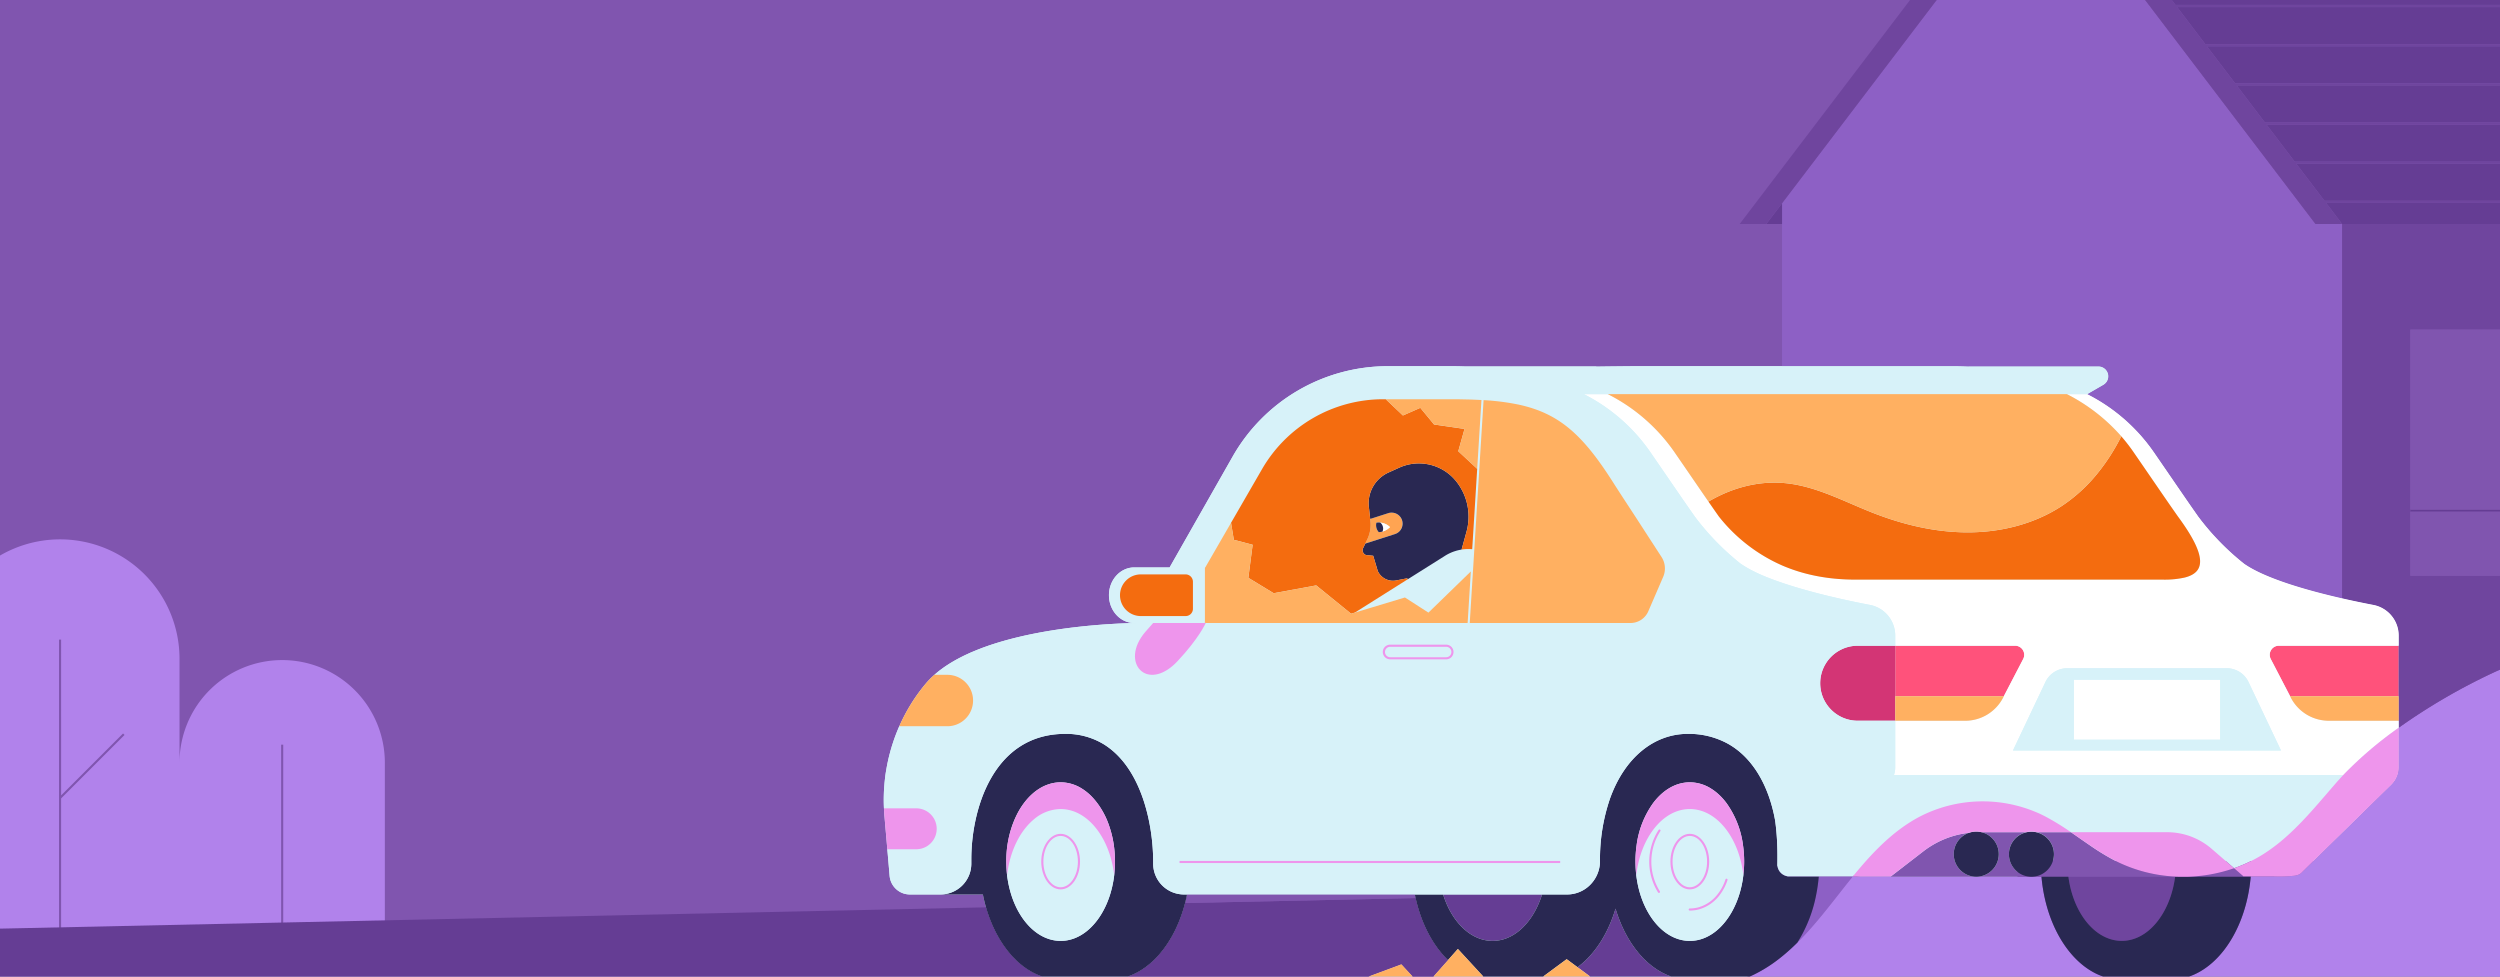 <svg xmlns="http://www.w3.org/2000/svg" xmlns:xlink="http://www.w3.org/1999/xlink" width="1536" height="600" viewBox="0 0 1536 600">
  <rect x="0" y="0" width="1536" height="600" fill="#808080" stroke="none"/>
  <defs>
    <clipPath id="clip-does-car-insurance-cover-theft_hero-block-image">
      <rect width="1536" height="600"/>
    </clipPath>
  </defs>
  <g id="does-car-insurance-cover-theft_hero-block-image" clip-path="url(#clip-does-car-insurance-cover-theft_hero-block-image)">
    <rect width="1536" height="600" fill="#fff"/>
    <g id="hero-does-car-insurance-cover-theft" transform="translate(-311.271 -296.431)">
      <rect id="Rectangle_954" data-name="Rectangle 954" width="1874.812" height="898.348" fill="#8055af"/>
      <path id="Path_76079" data-name="Path 76079" d="M0-1V700.205a73.388,73.388,0,0,1,73.388-73.388h0A73.388,73.388,0,0,1,146.777,700.2v63.856a63.078,63.078,0,0,1,63.078-63.078h0a63.078,63.078,0,0,1,63.078,63.078v102.75L917.057,852.9c-.739-2.564-1.369-5.209-1.905-7.913h-44.91a12.344,12.344,0,0,1-7.7-2.694,12.483,12.483,0,0,1-4.686-8.715l-1.1-12.712-.317-3.649h0l-1.771-20.392c-.137-1.581-.227-3.162-.3-4.742h0q-.2-4.333-.071-8.647.043-1.437.124-2.871c.018-.323.057-.643.078-.965.213-3.268.549-6.52,1.042-9.744.071-.463.169-.921.246-1.383q.48-2.893,1.113-5.753a110.329,110.329,0,0,1,22.369-46.333q.285-.347.573-.694c13.125-15.811,38.425-24.951,63.291-30.236,4.6-.979,9.195-1.825,13.69-2.557q2.7-.439,5.343-.824t5.222-.722c5.15-.672,10.072-1.2,14.625-1.616,3.8-.346,7.335-.613,10.54-.82q1.923-.124,3.68-.22c3.289-.181,6.114-.294,8.36-.365,3.743-.118,5.878-.118,5.878-.118h-2.31c-8.586,0-15.545-7.644-15.545-17.074h0c0-9.43,6.96-17.074,15.545-17.074h21.724l38.679-68.034a109.71,109.71,0,0,1,95.334-55.611h38.586c3.045,0,6,.068,8.921.167l-.017-.007h79.868a6.513,6.513,0,0,1,1.13.1c11.986-.169,22.861-.259,24.358-.259h89.423v-87.37h-26.039l185.066-243.313h309.62V-1Z" transform="translate(0 1)" fill="#8055af"/>
      <path id="Path_76080" data-name="Path 76080" d="M1352.71,703.457h181.875l17.554-17.186,30.291-29.654a13.7,13.7,0,0,0,1.168-1.3l.02-.026a14.958,14.958,0,0,0,3.3-9.359V565.067a19.18,19.18,0,0,0-15.518-18.886c-5.524-1.061-12.153-2.415-19.26-4.036-21.412-4.884-47.167-12.2-60.145-21.248a157.219,157.219,0,0,1-28.305-29.119c-7.773-11.052-12.692-18.374-27.277-39.549a110.123,110.123,0,0,0-40.857-35.539l.02-.011,9.9-5.721a6.062,6.062,0,0,0-3-11.308H1322.6l.117.051c-2.966-.1-5.924-.211-9.021-.211H1118.624c-1.5,0-12.371.089-24.358.259a6.508,6.508,0,0,0-1.13-.1h-79.868l.017.007c-2.918-.1-5.876-.168-8.921-.168H965.778a109.711,109.711,0,0,0-95.335,55.61l-38.678,68.035H810.04c-8.586,0-15.545,7.644-15.545,17.074h0c0,9.43,6.96,17.074,15.545,17.074h2.31s-5.467,0-14.238.483q-1.754.1-3.68.22c-3.2.207-6.744.474-10.539.82-4.554.415-9.475.944-14.626,1.616q-2.575.336-5.222.722t-5.343.824c-4.5.732-9.085,1.578-13.69,2.557q-2.189.465-4.38.973c-.492.114-.982.235-1.473.352-.965.229-1.929.461-2.891.7-.6.151-1.2.308-1.795.464-.851.221-1.7.445-2.547.677q-.969.265-1.932.54-1.186.336-2.363.687-1.009.3-2.011.608c-.747.231-1.489.47-2.231.71-.686.222-1.373.443-2.053.673-.706.239-1.4.488-2.1.735s-1.4.488-2.09.743c-.64.237-1.268.486-1.9.73q-2.185.841-4.31,1.742c-.505.215-1.018.422-1.517.642-.763.336-1.507.687-2.256,1.035-.519.241-1.042.479-1.553.726-.738.357-1.46.725-2.182,1.095-.5.255-1,.51-1.488.772-.716.382-1.421.772-2.12,1.167q-.7.4-1.395.806-1.043.615-2.059,1.249c-.432.271-.854.549-1.277.827-.678.444-1.353.888-2.008,1.347-.374.262-.732.534-1.1.8-.675.493-1.354.983-2,1.494-.159.125-.306.258-.463.384-.772.62-1.51,1.261-2.24,1.906h-.039c-.173.153-.337.311-.508.465h0a51.157,51.157,0,0,0-5,5.176l-.005.006q-.288.347-.573.694-1.134,1.382-2.214,2.8,1.083-1.415,2.214-2.8a107.852,107.852,0,0,0-8.69,12.259l.037-.063q-.922,1.507-1.789,3.041c-.1.171-.189.345-.285.516q-.737,1.312-1.437,2.642c-.105.2-.207.4-.311.6q-.668,1.289-1.3,2.593c-.051.1-.106.207-.156.312-.059.123-.113.248-.172.372l0,0q-.592,1.242-1.152,2.5h0c-.071.16-.149.316-.22.476h.008q-2.189,4.969-3.894,10.125l-.157.479q-.779,2.407-1.452,4.847c-.061.221-.117.445-.177.667-.441,1.647-.856,3.3-1.223,4.969q-.629,2.86-1.113,5.753c-.076.462-.175.92-.245,1.383-.494,3.224-.829,6.477-1.042,9.744-.021.323-.06.643-.078.965a113.509,113.509,0,0,0-.052,11.518h0c.071,1.58.161,3.161.3,4.742l1.771,20.392h0l.317,3.649,1.1,12.712a12.47,12.47,0,0,0,3.751,7.893q.447.434.936.822a12.345,12.345,0,0,0,7.7,2.693h44.911c.536,2.7,1.166,5.349,1.9,7.913,7.407,25.692,24.667,43.834,44.88,44.413l-31.367.036h451.18c.083-.031.164-.068.247-.1.356-.137.709-.286,1.064-.428,7.168-2.871-7.16-9.618-1.064-14.228,1.024-.775,5.759-3.315,6.753-4.123,3.28-2.664,3.51-9.875,6.51-12.839,9.192-9.085-8.594-16.856-.566-27.083q1.359-1.732,2.72-3.458.931-1.181,1.863-2.36,2.09-2.635,4.229-5.254c1.6,0,49.36,6.438,50.982,6.438h18.5l-.259.2h52.583c.055,0,.109.008.165.008s.109-.008.164-.008h25.187ZM992.418,776.115l-9.825.011-8.428-9.147-24.733,9.186-152.689.178c20.446-1.2,37.711-20.388,44.555-47.017.444-1.726.837-3.486,1.191-5.271H982.419c.147.742.3,1.481.462,2.213,3.507,15.769,10.611,29.167,19.907,38.137Z" transform="translate(198.12 121.929)" fill="#d7f2f9"/>
      <path id="Path_76081" data-name="Path 76081" d="M1407.779,383.826,1239.07,162.018,1080.043,371.1V471.2h105.65c3.1,0,6.056.108,9.021.211l-.117-.051h79.869a6.062,6.062,0,0,1,3,11.308l-9.9,5.721-.02.011a110.122,110.122,0,0,1,40.857,35.539c14.585,21.175,19.5,28.5,27.277,39.549a157.219,157.219,0,0,0,28.306,29.119c12.977,9.052,38.732,16.364,60.145,21.248V383.826Z" transform="translate(326.122 50.224)" fill="#8d60c5"/>
      <path id="Path_76082" data-name="Path 76082" d="M1099.436,648.233q-.26,1.573-.568,3.117a85.05,85.05,0,0,1-11.609,29.593c9.192-9.085,17.253-19.366,25.28-29.593q1.36-1.732,2.72-3.458.931-1.181,1.863-2.36,2.09-2.635,4.229-5.254h-20.922Q1100.081,644.328,1099.436,648.233Z" transform="translate(328.301 194.636)" fill="#8d60c5"/>
      <g id="Group_16455" data-name="Group 16455" transform="translate(274.788 627.816)">
        <path id="Path_76103" data-name="Path 76103" d="M209.855,555.378h0a63.078,63.078,0,0,0-63.078,63.078V554.6a73.388,73.388,0,0,0-73.388-73.388h0A73.388,73.388,0,0,0,0,554.6V730.229H.387v-3.137l72.35-1.562V542.789h1.3V638.52l38.053-38.054.92.92L74.039,640.36V725.5l72.738-1.571,62.427-1.348V607.35h1.3v115.2l62.427-1.348V618.455a63.078,63.078,0,0,0-63.077-63.078Z" transform="translate(0 -481.212)" fill="#b182eb"/>
      </g>
      <path id="Path_76083" data-name="Path 76083" d="M916.967,693.013,272.842,706.925l-62.427,1.348-1.3.028-62.427,1.348L73.949,711.22V626.079L112.923,587.1l-.92-.92L73.949,624.238v-95.73h-1.3v182.74L.3,712.811v25.734l930.182-1.083,31.368-.037C941.634,736.846,924.375,718.7,916.967,693.013Z" transform="translate(0.09 160.886)" fill="#653d94"/>
      <path id="Path_76084" data-name="Path 76084" d="M808.685,653.539c-6.844,26.629-24.108,45.818-44.555,47.017l152.689-.178,24.733-9.186,8.428,9.148,9.825-.011,10.37-11.71c-9.3-8.97-16.4-22.368-19.907-38.137Z" transform="translate(230.731 197.717)" fill="#653d94"/>
      <path id="Path_76085" data-name="Path 76085" d="M1006.88,655.455c-4.655,15.628-12.971,28.388-23.371,36l9.83,7.258,53.514-.062C1028.881,695.675,1013.817,678.742,1006.88,655.455Z" transform="translate(296.974 199.219)" fill="#653d94"/>
      <path id="Path_76086" data-name="Path 76086" d="M1082.288,336.335V323.607l-9.681,12.728Z" transform="translate(323.877 97.714)" fill="#653d94"/>
      <path id="Path_76087" data-name="Path 76087" d="M1215.208,146.5h-13.02l6.51,8.558,2.963,3.9h300.147V146.5Z" transform="translate(363.004 44.236)" fill="#653d94"/>
      <path id="Path_76088" data-name="Path 76088" d="M1322.716,304.961l17.317,22.769h135.381V304.961h-152.7Z" transform="translate(399.398 92.084)" fill="#653d94"/>
      <path id="Path_76089" data-name="Path 76089" d="M1294.593,267.987l17.317,22.768h172V267.987H1294.593Z" transform="translate(390.906 80.919)" fill="#653d94"/>
      <path id="Path_76090" data-name="Path 76090" d="M1308.654,286.475l17.317,22.766h153.689V286.475H1308.654Z" transform="translate(395.152 86.502)" fill="#653d94"/>
      <path id="Path_76091" data-name="Path 76091" d="M1238.347,194.039l17.317,22.767H1500.89V194.039H1238.347Z" transform="translate(373.923 58.591)" fill="#653d94"/>
      <path id="Path_76092" data-name="Path 76092" d="M1252.408,212.526l17.317,22.767h226.919V212.526H1252.408Z" transform="translate(378.168 64.173)" fill="#653d94"/>
      <path id="Path_76093" data-name="Path 76093" d="M1280.531,249.5l17.317,22.767h190.3V249.5H1280.531Z" transform="translate(386.66 75.337)" fill="#653d94"/>
      <path id="Path_76094" data-name="Path 76094" d="M1210.224,157.065l17.317,22.767h281.84V157.065H1210.224Z" transform="translate(365.431 47.426)" fill="#653d94"/>
      <path id="Path_76095" data-name="Path 76095" d="M1336.777,323.449l9.838,12.934h124.554V323.449H1336.777Z" transform="translate(403.644 97.666)" fill="#653d94"/>
      <path id="Path_76096" data-name="Path 76096" d="M1266.47,231.013l17.317,22.767H1492.4V231.013H1266.47Z" transform="translate(382.414 69.755)" fill="#653d94"/>
      <path id="Path_76097" data-name="Path 76097" d="M1224.285,175.552l17.317,22.767h263.534V175.552H1224.285Z" transform="translate(369.677 53.008)" fill="#653d94"/>
      <rect id="Rectangle_955" data-name="Rectangle 955" width="82.623" height="1.302" transform="translate(1792.189 609.531)" fill="#653d94"/>
      <path id="Path_76098" data-name="Path 76098" d="M950.489,648.781H920.1q.29.928.606,1.834c4.382,12.586,12.4,22.017,22.039,25.359a23.567,23.567,0,0,0,7.75,1.332c13.1,0,24.431-11.005,29.9-27.017.11-.322.219-.645.325-.971.058-.178.111-.359.167-.538Z" transform="translate(277.825 197.203)" fill="#653d94"/>
      <path id="Path_76099" data-name="Path 76099" d="M1207.138,531.4h-73.685V562.43h66.727l11.884-22.853a5.586,5.586,0,0,0-4.926-8.173Z" transform="translate(342.25 161.761)" fill="#ff527b"/>
      <path id="Path_76100" data-name="Path 76100" d="M1354.645,531.4h-38.908a5.6,5.6,0,0,0-4.925,8.173l.039.075,6.624,12.738,5.221,10.041h66.726V531.4Z" transform="translate(395.614 161.761)" fill="#ff527b"/>
      <path id="Path_76101" data-name="Path 76101" d="M1121.1,531.4a23.049,23.049,0,1,0,0,46.1h23.049V531.4Z" transform="translate(331.559 161.761)" fill="#d33575"/>
      <path id="Path_76102" data-name="Path 76102" d="M1133.453,578.5h0V532.4h0Z" transform="translate(342.25 160.761)" fill="#d33575"/>
      <path id="Path_76104" data-name="Path 76104" d="M1245.1,640.477h-6.011c-.055,0-.109.008-.164.008s-.109-.008-.165-.008h-33.575c-.055,0-.109.008-.165.008s-.109-.008-.164-.008h-52.582l.259-.2h-23.338q-2.137,2.617-4.228,5.254-.933,1.177-1.863,2.36-1.361,1.727-2.72,3.458c-8.028,10.227-16.089,20.509-25.281,29.593-3,2.965-6.115,5.806-9.394,8.47q-1.491,1.211-3.026,2.374a87.425,87.425,0,0,1-20.079,11.4c-.355.142-.707.291-1.064.428-.083.032-.164.068-.247.1h233.128C1269.111,703.712,1248.234,676.142,1245.1,640.477Z" transform="translate(320.46 194.636)" fill="#b182eb"/>
      <path id="Path_76105" data-name="Path 76105" d="M1461.367,546.706a373.154,373.154,0,0,0-57.794,33.7v24.309a14.957,14.957,0,0,1-3.3,9.359l-.02.026a14.946,14.946,0,0,1-1.168,1.3L1368.8,645.058l-25.143,24.615a3.906,3.906,0,0,1-.648.507c-.068.044-.143.085-.215.126a5.956,5.956,0,0,1-.625.313c-.075.032-.148.066-.226.1a11.78,11.78,0,0,1-2.154.587l-.091.015a81.359,81.359,0,0,1-12.592.451h-14.448c-3.075,35.762-23.983,63.435-49.337,63.435H1493.35V535.984a149.97,149.97,0,0,0-31.983,10.721Z" transform="translate(381.462 163.144)" fill="#b182eb"/>
      <path id="Path_76106" data-name="Path 76106" d="M1554.729,159.255v-1.3H1254.582l-2.962-3.895-6.51-8.558L1060.043,388.813H1076.4l9.681-12.728,159.027-209.079,168.708,221.808h16.358V618.838c7.107,1.621,13.736,2.975,19.26,4.036a19.179,19.179,0,0,1,15.518,18.888v56.554a373.169,373.169,0,0,1,57.794-33.7,149.959,149.959,0,0,1,31.982-10.722V604.945h-82.623V453.7h82.623v-64.89H1430.176l-9.838-12.934h134.391v-1.3H1419.348l-17.317-22.768h152.7v-1.3H1401.04l-17.317-22.767h171.006v-1.3h-172l-17.317-22.768h189.313v-1.3h-190.3L1347.108,279.6h207.621v-1.3H1346.118L1328.8,255.532h225.928v-1.3H1327.811l-17.317-22.768h244.236v-1.3H1309.5l-17.317-22.767h262.543v-1.3H1291.2l-17.317-22.768h280.85v-1.3H1272.889l-17.317-22.767h299.157Z" transform="translate(320.083 45.236)" fill="#6f459e"/>
      <path id="Path_76107" data-name="Path 76107" d="M1280.734,631l-65.563,4.557v7.722c2.492,18.761,12.362,33.672,25.032,38.065a23.565,23.565,0,0,0,7.749,1.332c13.1,0,24.431-11.005,29.9-27.017a64.622,64.622,0,0,0,2.879-12.381h0Z" transform="translate(366.925 191.834)" fill="#6f459e"/>
      <path id="Path_76108" data-name="Path 76108" d="M940.476,689.064h3.935a34.62,34.62,0,0,1-4.189-.275Z" transform="translate(283.903 209.284)" fill="#8055af"/>
      <path id="Path_76109" data-name="Path 76109" d="M762.57,689.059H916.61l.681-.253-152.689.178C763.927,689.023,763.252,689.059,762.57,689.059Z" transform="translate(230.26 209.289)" fill="#8055af"/>
      <path id="Path_76110" data-name="Path 76110" d="M907.146,690.07h9.288l.268-.3-9.825.012Z" transform="translate(273.835 208.277)" fill="#8055af"/>
      <path id="Path_76111" data-name="Path 76111" d="M939.474,648.782H799.542c-.354,1.785-.747,3.545-1.191,5.271l141.584-3.058C939.773,650.262,939.621,649.523,939.474,648.782Z" transform="translate(241.065 197.203)" fill="#8055af"/>
      <path id="Path_76112" data-name="Path 76112" d="M991.06,688.693l.568.419h58.609a34.657,34.657,0,0,1-5.663-.482Z" transform="translate(299.253 209.236)" fill="#8055af"/>
      <path id="Path_76113" data-name="Path 76113" d="M1061.837,689.023c.083-.031.164-.068.247-.1q-1.294.1-2.6.1Z" transform="translate(319.913 209.324)" fill="#8055af"/>
      <rect id="Rectangle_956" data-name="Rectangle 956" width="0.387" height="21.513" transform="translate(0 876.834)" fill="#8055af"/>
      <path id="Path_76114" data-name="Path 76114" d="M714.749,689.009h32.359c-.332,0-.66-.027-.991-.037Z" transform="translate(215.821 209.339)" fill="#8055af"/>
      <rect id="Rectangle_957" data-name="Rectangle 957" width="82.623" height="39.348" transform="translate(1792.189 610.833)" fill="#8055af"/>
      <rect id="Rectangle_958" data-name="Rectangle 958" width="82.623" height="110.591" transform="translate(1792.189 498.94)" fill="#8055af"/>
      <path id="Path_76115" data-name="Path 76115" d="M1203.244,646.582a13.895,13.895,0,0,1-.935-27.186h-27.424a13.892,13.892,0,0,1-3.075,27.386h33.574a13.843,13.843,0,0,1-1.773-.143C1203.489,646.621,1203.366,646.6,1203.244,646.582Z" transform="translate(353.832 188.33)" fill="#8055af"/>
      <path id="Path_76116" data-name="Path 76116" d="M1284.375,646.582c-.43-.029-.86-.064-1.29-.1a91.119,91.119,0,0,1-29.9-7.615c-1.071-.482-2.136-.979-3.187-1.5a142.181,142.181,0,0,1-16.181-9.765c-3.913-2.659-7.777-5.4-11.68-8.072l-.191-.13h-21.017a13.676,13.676,0,0,1,3.823,1.566,13.9,13.9,0,0,1-1.01,24.412,13.659,13.659,0,0,1-3.749,1.209,13.826,13.826,0,0,1-2.14.2h91.081q-1.478-.031-2.955-.107C1285.443,646.649,1284.909,646.619,1284.375,646.582Z" transform="translate(361.695 188.331)" fill="#8055af"/>
      <path id="Path_76117" data-name="Path 76117" d="M1170.091,632.806a13.886,13.886,0,0,1,9.292-13.117,56.319,56.319,0,0,0-27.953,11.362l-20,15.444-.259.2h52.583A13.88,13.88,0,0,1,1170.091,632.806Z" transform="translate(341.56 188.419)" fill="#8055af"/>
      <path id="Path_76118" data-name="Path 76118" d="M1300.115,636.394a94.026,94.026,0,0,1-19.63,4.563q-2.591.317-5.2.493c-1.44.1-2.88.168-4.322.2h35.23l-.232-.2Z" transform="translate(383.772 193.463)" fill="#8055af"/>
      <path id="Path_76119" data-name="Path 76119" d="M905.9,473.3a6.75,6.75,0,0,0-8.487-4.369l-11.036,3.535.148,1.361a20.576,20.576,0,0,1-1.856,11.014l-1.308,2.765,18.17-5.821A6.75,6.75,0,0,0,905.9,473.3Zm-12,6.932h0l-.028.007c-.155.043-.306.081-.449.113-.058.013-.111.022-.167.034-.091.019-.185.039-.27.055l-.025,0c-.126.022-.247.041-.359.057s-.184.022-.268.031l-.062.007c-.132.013-.238.019-.331.024-.189.009-.3.007-.3.007a6.272,6.272,0,0,1-1.436-5.8l.044-.009a9.938,9.938,0,0,1,8.3,2.718,10.437,10.437,0,0,1-4.64,2.753Z" transform="translate(266.735 142.8)" fill="#ffa452"/>
      <path id="Path_76120" data-name="Path 76120" d="M1413.466,567.249h73.685v-6.167a19.18,19.18,0,0,0-15.518-18.887c-5.524-1.061-12.153-2.415-19.26-4.036-21.412-4.884-47.167-12.2-60.145-21.248a157.228,157.228,0,0,1-28.305-29.119c-7.773-11.052-12.692-18.374-27.277-39.549A110.121,110.121,0,0,0,1295.79,412.7l.02-.011h-12.455l-.02.011a111.927,111.927,0,0,1,33.362,25.891,107.028,107.028,0,0,1,7.495,9.649c14.585,21.175,19.5,28.5,27.277,39.549,17.923,24.307,17,34.334,4.207,37.563a56.68,56.68,0,0,1-13.431,1.278H1153.362c-17.318,0-32.218-3.164-45.081-8.732a101.546,101.546,0,0,1-38.866-30.109c-2.251-3.2-4.264-6.089-6.34-9.092-5.094-7.364-10.576-15.415-20.937-30.457a110.125,110.125,0,0,0-40.878-35.551H986.526a110,110,0,0,1,40.788,35.55c4.1,5.956,7.439,10.815,10.291,14.97l1.832,2.67,1.706,2.487,1.133,1.65.92,1.34c1.375,2,2.651,3.857,3.883,5.643l.68.984c2.254,3.262,4.4,6.351,6.834,9.8a157.213,157.213,0,0,0,28.305,29.12,84.371,84.371,0,0,0,16.589,8.441c2.8,1.118,5.755,2.193,8.8,3.229,18.208,6.2,39.8,10.884,54.044,13.618a19.115,19.115,0,0,1,14.836,13.865,19.315,19.315,0,0,1,.583,3.306q.075.847.075,1.712v6.167H1251.5a5.585,5.585,0,0,1,4.925,8.173l-11.884,22.854-.467.9a26.251,26.251,0,0,1-23.279,14.172h-42.98v28.6a14.956,14.956,0,0,1-.8,4.791h276.03a237.941,237.941,0,0,1,34.106-29.1v-4.29h-42.98c-.324,0-.645-.022-.967-.034a26.246,26.246,0,0,1-22.313-14.139l-.467-.9-5.221-10.041-6.624-12.738-.039-.075a5.6,5.6,0,0,1,4.925-8.173Zm-4.886,51.213,6.241,13.156H1250.149l19.876-41.9a14.843,14.843,0,0,1,13.352-8.632h98.215a14.843,14.843,0,0,1,13.352,8.632Z" transform="translate(297.884 125.915)" fill="#fff"/>
      <path id="Path_76121" data-name="Path 76121" d="M1217.729,556.405v28.9h89.887V548.448h-89.887Z" transform="translate(367.697 165.606)" fill="#fff"/>
      <path id="Path_76122" data-name="Path 76122" d="M888.653,473.361a8.064,8.064,0,0,1,2.286-.055,4.557,4.557,0,0,1,1.508,2.095,4.25,4.25,0,0,1-.137,3.432,10.437,10.437,0,0,0,4.64-2.753,9.937,9.937,0,0,0-8.3-2.718Z" transform="translate(268.331 144.201)" fill="#fff"/>
      <path id="Path_76123" data-name="Path 76123" d="M1204.815,660.6h0c-.207.01-.413.008-.619,0h-.964l.062-.086a7.526,7.526,0,0,1-3.348-1.448,7.243,7.243,0,0,1-2.865-5.989c.018-1.01.029-2.044.034-3.095v-.069c.016-3.718-.057-7.656-.266-11.6-.214-4.036-.571-8.078-1.127-11.9-3.15-17.987-11.766-37.817-29.26-47.469a49.711,49.711,0,0,0-24.423-5.94c-20.764,0-38.873,14.6-47.884,40a114.743,114.743,0,0,0-6.069,38.163,20.666,20.666,0,0,1-4.959,13.428,20,20,0,0,1-13.238,6.98c-.659.065-1.326.1-2,.1h-15.4c-.056.179-.109.36-.167.538-.105.326-.215.649-.325.971-5.472,16.012-16.8,27.017-29.9,27.017a23.566,23.566,0,0,1-7.75-1.332c-9.64-3.342-17.657-12.773-22.039-25.359q-.315-.907-.606-1.834H832.437a18.926,18.926,0,0,1-18.877-18.974v-1.211c0-22.055-6.563-54.389-26.948-69.751a43.447,43.447,0,0,0-3.771-2.567c-.134-.081-.276-.15-.411-.229A44.311,44.311,0,0,0,759.607,573c-44.776,0-57.78,47.116-57.78,76.941v2.758a18.926,18.926,0,0,1-18.878,18.973h25.983c.536,2.7,1.166,5.349,1.9,7.914,7.407,25.692,24.667,43.834,44.88,44.413.331.01.659.036.991.036h29.9c.681,0,1.356-.035,2.031-.075,20.446-1.2,37.711-20.388,44.555-47.017.444-1.725.837-3.486,1.191-5.271H974.32c.147.742.3,1.481.462,2.213,3.507,15.769,10.611,29.167,19.907,38.137l6.079-6.865,17.079,18.536.062.067a34.664,34.664,0,0,0,4.188.275h28.456l.069-.051.447-.33.932-.688,15.608-11.523,6.657,4.915c10.4-7.608,18.716-20.369,23.371-36,6.937,23.287,22,40.22,39.973,43.192a34.66,34.66,0,0,0,5.662.482h29.9q1.31,0,2.6-.1c.356-.137.709-.286,1.064-.428a87.428,87.428,0,0,0,20.079-11.4q1.536-1.162,3.026-2.374c3.28-2.664,6.395-5.505,9.394-8.47a85.045,85.045,0,0,0,11.609-29.593q.306-1.545.568-3.117.645-3.9.993-7.955h-17.7ZM729.242,679.183a57.561,57.561,0,0,1-2.927-7.516,67.281,67.281,0,0,1-2.968-18.08q-.035-1.046-.036-2.105c0-14.292,4.22-27.146,10.942-36.056a38.229,38.229,0,0,1,5.138-5.6,31.29,31.29,0,0,1,4.318-3.224,27.444,27.444,0,0,1,3.068-1.638c.716-.326,1.446-.6,2.182-.857a23.946,23.946,0,0,1,4.335-1.081,23.277,23.277,0,0,1,3.415-.252h0a24.594,24.594,0,0,1,13,3.828,32.2,32.2,0,0,1,5.673,4.491,47.946,47.946,0,0,1,11.23,18.7,64.453,64.453,0,0,1,2.817,11.877,70.679,70.679,0,0,1,.678,9.817q0,1.057-.036,2.1a67.29,67.29,0,0,1-2.968,18.085c-.159.508-.321,1.011-.491,1.509q-.851,2.489-1.887,4.809c-5.955,13.363-16.274,22.208-28.016,22.208a23.555,23.555,0,0,1-7.749-1.333C740.832,696.043,733.858,688.9,729.242,679.183Zm383.635-7.516c-.08-.255-.16-.508-.237-.765a67.548,67.548,0,0,1-2.731-17.317q-.036-1.045-.036-2.1a70.709,70.709,0,0,1,.679-9.817,56.9,56.9,0,0,1,10.263-26.24,39.345,39.345,0,0,1,3.783-4.336,34.1,34.1,0,0,1,2.754-2.44,30.533,30.533,0,0,1,2.92-2.051,27.488,27.488,0,0,1,3.068-1.638,24.4,24.4,0,0,1,6.517-1.938,23.276,23.276,0,0,1,3.415-.252h0a24.593,24.593,0,0,1,13,3.828,31.286,31.286,0,0,1,4.318,3.224q.689.61,1.355,1.267a39.325,39.325,0,0,1,3.783,4.335,56.9,56.9,0,0,1,10.264,26.24,70.744,70.744,0,0,1,.679,9.817q0,1.058-.036,2.1a67.971,67.971,0,0,1-2.353,15.986q-.291,1.061-.615,2.1c-5.262,16.825-16.887,28.526-30.394,28.526S1118.139,688.492,1112.877,671.667Z" transform="translate(206.219 174.318)" fill="#292852"/>
      <path id="Path_76124" data-name="Path 76124" d="M1326.648,640.277l.232.2h-42.31a64.666,64.666,0,0,1-2.879,12.38c-5.472,16.012-16.8,27.017-29.9,27.017a23.563,23.563,0,0,1-7.749-1.332c-12.67-4.393-22.54-19.3-25.032-38.065h-16.539c3.136,35.665,24.014,63.235,49.32,63.235h29.9c25.354,0,46.262-27.673,49.338-63.435Z" transform="translate(363.089 194.636)" fill="#292852"/>
      <path id="Path_76125" data-name="Path 76125" d="M1178.129,619.482a13.879,13.879,0,1,0-3.4,27.386c.055,0,.109.008.165.008s.109-.008.164-.008a13.894,13.894,0,0,0,3.075-27.386Z" transform="translate(350.588 188.245)" fill="#292852"/>
      <path id="Path_76126" data-name="Path 76126" d="M1214.757,632.984a13.829,13.829,0,1,0-16.131,13.689c.122.021.244.039.367.056a13.8,13.8,0,0,0,1.773.143c.055,0,.109.008.165.008s.109-.008.164-.008a13.813,13.813,0,0,0,2.14-.2,13.66,13.66,0,0,0,3.749-1.209A13.89,13.89,0,0,0,1214.757,632.984Z" transform="translate(358.45 188.241)" fill="#292852"/>
      <path id="Path_76127" data-name="Path 76127" d="M884.248,501.675l4.36.445,2.8,9.348a10.312,10.312,0,0,0,11.154,5.841l6.922-1.353.311.623,22.9-14.423a27.075,27.075,0,0,1,10.218-3.845l3.026-10.965a34.822,34.822,0,0,0-6.088-30.651h0a29.339,29.339,0,0,0-35.224-8.721l-6.6,2.981a20.753,20.753,0,0,0-11.943,22.26l.679,6.27L897.8,475.95a6.75,6.75,0,1,1,4.118,12.856l-18.17,5.821-1.163,2.46a3.089,3.089,0,0,0,1.665,4.589Z" transform="translate(266.355 135.784)" fill="#292852"/>
      <path id="Path_76128" data-name="Path 76128" d="M890.4,479.165c.093,0,.2-.011.331-.024l.062-.007c.084-.009.171-.018.268-.031s.232-.034.359-.057l.025,0c.085-.015.179-.036.27-.055.056-.012.108-.021.167-.034.143-.033.294-.071.449-.113l.028-.007h0a4.25,4.25,0,0,0,.136-3.432A4.558,4.558,0,0,0,891,473.306a8.064,8.064,0,0,0-2.286.055l-.044.009a6.272,6.272,0,0,0,1.436,5.8S890.215,479.174,890.4,479.165Z" transform="translate(268.275 144.201)" fill="#292852"/>
      <path id="Path_76129" data-name="Path 76129" d="M1011.253,639.595v0l-.005-.04Z" transform="translate(305.349 194.416)" fill="#d7f2f9"/>
      <path id="Path_76130" data-name="Path 76130" d="M1061.993,638.093c.085-1.057.151-2.123.188-3.2C1062.149,635.972,1062.072,637.033,1061.993,638.093Z" transform="translate(320.672 193.01)" fill="#d7f2f9"/>
      <path id="Path_76131" data-name="Path 76131" d="M1011.309,640.164c-.1-.875-.186-1.759-.26-2.647C1011.117,638.409,1011.207,639.288,1011.309,640.164Z" transform="translate(305.289 193.802)" fill="#d7f2f9"/>
      <path id="Path_76132" data-name="Path 76132" d="M1011.1,638.31c-.088-1.131-.175-2.263-.209-3.417C1010.927,636.044,1011,637.181,1011.1,638.31Z" transform="translate(305.241 193.01)" fill="#d7f2f9"/>
      <path id="Path_76133" data-name="Path 76133" d="M1044.14,608.478c-16.522,0-30.205,17.514-32.888,40.495a66.02,66.02,0,0,0,2.256,11.214c.077.257.157.51.237.765,5.262,16.825,16.887,28.526,30.394,28.526s25.132-11.7,30.394-28.526q.324-1.036.615-2.1a67.294,67.294,0,0,0,2.165-12.785q-.118,1.466-.286,2.908C1074.346,625.994,1060.662,608.478,1044.14,608.478Zm0,15.216c6.567,0,11.911,7.659,11.911,17.073s-5.343,17.073-11.911,17.073-11.911-7.659-11.911-17.073,5.343-17.073,11.911-17.073Zm-19.5,36.027a35.747,35.747,0,0,1,.351-38.425.651.651,0,0,1,1.069.742,34.45,34.45,0,0,0-.336,36.963.651.651,0,0,1-.182.9c-.026.017-.057.013-.084.026a.552.552,0,0,1-.563.012.642.642,0,0,1-.255-.221Zm38.123,1.231a24.133,24.133,0,0,1-13.053,9.184,21.73,21.73,0,0,1-5.568.723.651.651,0,1,1,0-1.3,20.42,20.42,0,0,0,5.234-.68,22.6,22.6,0,0,0,11.742-7.925c.469-.586.924-1.188,1.351-1.823a30.107,30.107,0,0,0,3.6-7.418.651.651,0,0,1,1.237.406,31.605,31.605,0,0,1-3.272,6.978q-.6.96-1.266,1.857Z" transform="translate(305.351 185.034)" fill="#d7f2f9"/>
      <ellipse id="Ellipse_384" data-name="Ellipse 384" cx="10.609" cy="15.771" rx="10.609" ry="15.771" transform="translate(1338.881 810.029)" fill="#d7f2f9"/>
      <path id="Path_76134" data-name="Path 76134" d="M1036.911,595.865q-.865,0-1.719.063Q1036.046,595.865,1036.911,595.865Z" transform="translate(312.579 181.225)" fill="#d7f2f9"/>
      <path id="Path_76135" data-name="Path 76135" d="M742.063,652.706h0c5.85,0,10.609-7.075,10.609-15.771s-4.759-15.771-10.609-15.771h0c-5.849,0-10.608,7.075-10.608,15.771S736.214,652.706,742.063,652.706Z" transform="translate(220.865 188.864)" fill="#d7f2f9"/>
      <path id="Path_76136" data-name="Path 76136" d="M777.243,635.6c-5.45-16.067-16.778-27.126-29.9-27.126h0a25.694,25.694,0,0,0-16.576,6.439c-8.476,7.1-14.61,19.477-16.311,34.06-.233-2-.4-4.034-.474-6.106a67.285,67.285,0,0,0,2.968,18.08,57.547,57.547,0,0,0,2.927,7.516c4.616,9.717,11.59,16.859,19.717,19.677a23.559,23.559,0,0,0,7.75,1.333c11.742,0,22.061-8.845,28.016-22.208q1.033-2.317,1.887-4.809c.17-.5.333-1,.491-1.509a67.286,67.286,0,0,0,2.968-18.085c-.071,2.073-.24,4.108-.474,6.111A65.185,65.185,0,0,0,777.243,635.6Zm-29.9-11.911h0c6.568,0,11.911,7.659,11.911,17.073s-5.343,17.073-11.911,17.073h0c-6.568,0-11.91-7.659-11.91-17.073s5.343-17.073,11.911-17.073Z" transform="translate(215.588 185.034)" fill="#d7f2f9"/>
      <path id="Path_76137" data-name="Path 76137" d="M1552.139,650.724H1276.78a14.958,14.958,0,0,0,.8-4.791v-28.6h-23.049a23.048,23.048,0,0,1,0-46.1h23.049v-6.167q0-.865-.075-1.712a19.3,19.3,0,0,0-.583-3.306q-.175-.652-.393-1.287a19.1,19.1,0,0,0-14.443-12.578c-14.242-2.735-35.836-7.42-54.044-13.618-3.041-1.035-5.994-2.11-8.8-3.229-3.263-1.3-6.329-2.658-9.121-4.066a61.727,61.727,0,0,1-7.468-4.375,157.2,157.2,0,0,1-28.306-29.119c-2.429-3.454-4.58-6.543-6.834-9.8l-.679-.984c-1.232-1.785-2.508-3.64-3.883-5.643l-.921-1.34-1.133-1.65-1.706-2.487-1.832-2.67c-2.851-4.155-6.189-9.015-10.291-14.97a110,110,0,0,0-40.787-35.551h309.285l9.9-5.721a6.062,6.062,0,0,0-3-11.308H1322.6l.117.051c-2.966-.1-5.924-.211-9.021-.211H1118.623c-1.5,0-12.371.089-24.358.259a6.513,6.513,0,0,0-1.13-.1h-79.869l.017.007c-2.918-.1-5.876-.167-8.921-.167H965.777a109.711,109.711,0,0,0-95.335,55.61l-38.678,68.034H810.04c-8.586,0-15.545,7.644-15.545,17.074h0c0,9.43,6.96,17.074,15.545,17.074h2.31s-5.467,0-14.238.483q-1.754.1-3.68.22c-3.2.207-6.744.474-10.539.82-4.554.415-9.475.943-14.626,1.616q-2.575.336-5.222.722t-5.343.824c-4.5.732-9.085,1.578-13.69,2.557q-2.189.465-4.38.973c-.492.114-.982.235-1.473.352-.965.229-1.929.461-2.891.7-.6.151-1.2.308-1.795.464-.851.221-1.7.445-2.547.677q-.969.265-1.932.54-1.185.336-2.363.687-1.009.3-2.011.608c-.747.231-1.489.47-2.231.71-.686.222-1.373.443-2.053.673-.706.239-1.4.488-2.1.735s-1.4.488-2.09.743c-.64.237-1.268.486-1.9.73q-2.185.841-4.309,1.743c-.505.214-1.018.422-1.517.642-.763.336-1.507.687-2.256,1.035-.519.241-1.042.479-1.553.726-.738.357-1.46.725-2.182,1.095-.5.255-1,.51-1.488.772-.716.382-1.421.772-2.119,1.167q-.7.4-1.395.806-1.043.615-2.059,1.249c-.432.271-.853.549-1.277.827-.678.444-1.353.888-2.008,1.347-.374.262-.732.534-1.1.8-.675.493-1.354.983-2,1.494-.159.125-.306.258-.463.384-.96.771-1.894,1.559-2.787,2.371.17-.154.335-.312.508-.465h8a15.793,15.793,0,0,1,1.6,31.505,15.968,15.968,0,0,1-1.6.081H665.675a111.413,111.413,0,0,1,6.82-13.049,110.466,110.466,0,0,0-10.706,23.174l-.157.479q-.779,2.407-1.452,4.847c-.061.221-.117.445-.177.667-.441,1.647-.856,3.3-1.223,4.969q-.629,2.86-1.113,5.753c-.077.462-.175.92-.246,1.383-.494,3.224-.829,6.477-1.042,9.744-.021.323-.06.643-.078.966a113.509,113.509,0,0,0-.052,11.518h19.84a12.567,12.567,0,1,1,0,25.135H658.318l.317,3.649,1.1,12.712a12.468,12.468,0,0,0,3.751,7.893q.448.434.937.822a12.344,12.344,0,0,0,7.7,2.693h18.926a18.926,18.926,0,0,0,18.878-18.973v-2.758c0-29.825,13-76.941,57.78-76.941a44.309,44.309,0,0,1,22.822,5.94c.135.079.277.148.411.229a43.448,43.448,0,0,1,3.772,2.567c20.385,15.362,26.948,47.7,26.948,69.752v1.211a18.926,18.926,0,0,0,18.877,18.974h235.451c.677,0,1.344-.037,2-.1a20,20,0,0,0,13.235-6.977,20.669,20.669,0,0,0,4.962-13.431,114.737,114.737,0,0,1,6.069-38.163c9.011-25.4,27.12-40,47.884-40a49.709,49.709,0,0,1,24.423,5.94c17.494,9.653,26.11,29.483,29.26,47.469a164.108,164.108,0,0,1,1.393,23.5v.069c0,1.05-.016,2.084-.034,3.095a7.244,7.244,0,0,0,2.865,5.989,7.52,7.52,0,0,0,3.348,1.448l-.062.086h40.2q2.695-3.3,5.481-6.539c10.449-12.092,22.035-23.2,36.177-30.5a84.506,84.506,0,0,1,71.881-2.059c.337.149.682.278,1.016.432,1.552.715,3.069,1.488,4.573,2.287a156.8,156.8,0,0,1,14.858,9.188H1444.6c.689,0,1.376.021,2.061.054.383.019.765.048,1.146.077a41.8,41.8,0,0,1,24.129,10.044l13.832,11.955a89.632,89.632,0,0,0,10.627-4.5q3.722-1.871,7.26-4.09c17.886-11.275,31.194-28.255,45.083-44.148,1.1-1.254,2.238-2.5,3.4-3.747.224-.239.445-.479.671-.718ZM962.788,575.1a4.516,4.516,0,0,1,4.511-4.511h34.377a4.511,4.511,0,0,1,0,9.023H967.3a4.6,4.6,0,0,1-4.511-4.511Zm82.97-152.085c25.172,5.327,39.628,18.393,57.979,47.085.1.152.193.3.291.448,4.609,7.232,7.654,11.843,11.678,18,2.229,3.409,4.8,7.362,8.071,12.435L1134,516.733a12.932,12.932,0,0,1,1.021,12.159l-9.143,21.167a11.941,11.941,0,0,1-10.955,7.223H1016.17l8.493-136.935a145.83,145.83,0,0,1,21.1,2.663Zm-231.452,130h-.217a12.807,12.807,0,0,1-12.807-12.807h0A12.807,12.807,0,0,1,814.089,527.4H841.6a4.537,4.537,0,0,1,4.482,4.482v16.65a4.482,4.482,0,0,1-4.482,4.482h-27.3Zm2.636,9.6c1.472-1.7,3.054-3.495,4.7-5.335h31.808V523.358l.108-.111.137-.33-.028.218L869.5,495.718l4.144-7.177,14.829-25.681a85.944,85.944,0,0,1,74.4-43.061h41.7q2.632,0,5.149.03l.4.007q7.02.088,13.241.427v.011l-2.622,42.282-3.064,49.4-.846,13.642-1.966,31.687H853.943s-3.988,9.223-17.3,23.417c-18.641,19.871-35.976.734-19.7-18.082Zm254.784,142.142H837.865v-1.3h233.861Z" transform="translate(198.12 121.929)" fill="#d7f2f9"/>
      <path id="Path_76138" data-name="Path 76138" d="M897.457,538.322h32.8a3.209,3.209,0,1,0,0-6.418H895.876a3.209,3.209,0,1,0,0,6.419Z" transform="translate(269.543 161.912)" fill="#d7f2f9"/>
      <path id="Path_76139" data-name="Path 76139" d="M677.98,547.542c.69-.7,1.411-1.379,2.149-2.05C679.39,546.162,678.671,546.844,677.98,547.542Z" transform="translate(204.718 166.015)" fill="#d7f2f9"/>
      <path id="Path_76140" data-name="Path 76140" d="M676.432,549.474l.006-.007-.006.007q-.288.347-.573.694-1.134,1.383-2.214,2.8,1.083-1.415,2.214-2.8Q676.144,549.821,676.432,549.474Z" transform="translate(203.409 167.215)" fill="#d7f2f9"/>
      <path id="Path_76141" data-name="Path 76141" d="M678.085,547.067c-.152.153-.3.307-.452.462Q677.857,547.3,678.085,547.067Z" transform="translate(204.613 166.49)" fill="#d7f2f9"/>
      <path id="Path_76142" data-name="Path 76142" d="M675.79,550.085c.757-.911,1.563-1.8,2.4-2.663C677.351,548.288,676.547,549.173,675.79,550.085Z" transform="translate(204.057 166.597)" fill="#d7f2f9"/>
      <path id="Path_76143" data-name="Path 76143" d="M671.985,554.921c.536-.751,1.086-1.493,1.642-2.232Q672.792,553.8,671.985,554.921Z" transform="translate(202.908 168.188)" fill="#d7f2f9"/>
      <path id="Path_76144" data-name="Path 76144" d="M668.7,559.4l.069-.113Z" transform="translate(201.916 170.18)" fill="#d7f2f9"/>
      <path id="Path_76145" data-name="Path 76145" d="M670.361,557.323q.805-1.215,1.647-2.409Q671.168,556.109,670.361,557.323Z" transform="translate(202.418 168.86)" fill="#d7f2f9"/>
      <path id="Path_76146" data-name="Path 76146" d="M668.752,559.938q.868-1.418,1.784-2.81Q669.622,558.521,668.752,559.938Z" transform="translate(201.932 169.528)" fill="#d7f2f9"/>
      <path id="Path_76147" data-name="Path 76147" d="M670.123,557.237c.1-.158.206-.316.311-.473Q670.277,557,670.123,557.237Z" transform="translate(202.345 169.419)" fill="#d7f2f9"/>
      <path id="Path_76148" data-name="Path 76148" d="M671.627,555.068c.156-.221.309-.445.466-.665C671.936,554.624,671.782,554.847,671.627,555.068Z" transform="translate(202.8 168.705)" fill="#d7f2f9"/>
      <path id="Path_76149" data-name="Path 76149" d="M673.246,552.85c.174-.231.343-.465.519-.694C673.59,552.385,673.42,552.619,673.246,552.85Z" transform="translate(203.289 168.027)" fill="#d7f2f9"/>
      <path id="Path_76150" data-name="Path 76150" d="M1208.885,550.664l-19.876,41.9h164.673l-6.241-13.156-13.635-28.743a14.843,14.843,0,0,0-13.352-8.632h-98.215A14.843,14.843,0,0,0,1208.885,550.664Zm17.517,6.376v-7.957h89.886v36.862H1226.4Z" transform="translate(359.025 164.97)" fill="#d7f2f9"/>
      <path id="Path_76151" data-name="Path 76151" d="M1333.715,481.784c-7.772-11.052-12.692-18.374-27.277-39.549a107.026,107.026,0,0,0-7.494-9.649,123.643,123.643,0,0,1-14.808,23.013,96.993,96.993,0,0,1-22.253,20.13c-16.9,10.925-37.27,15.886-57.4,15.867s-40.044-4.84-58.762-12.236c-17.158-6.78-33.829-15.829-52.162-17.894q-1.518-.171-3.034-.273c-15.84-1.074-31.448,3.388-45.207,11.5,2.077,3,4.089,5.891,6.341,9.092a101.546,101.546,0,0,0,38.866,30.109c12.862,5.568,27.763,8.732,45.081,8.732h188.883a56.685,56.685,0,0,0,13.431-1.278C1350.716,516.119,1351.639,506.091,1333.715,481.784Z" transform="translate(315.638 131.923)" fill="#f46c0f"/>
      <path id="Path_76152" data-name="Path 76152" d="M963.473,433.326,944.752,430.6l-8.442-10.239-10.693,4.706L915.1,415.089h-1.708a85.943,85.943,0,0,0-74.4,43.061L824.158,483.83l-4.145,7.177,1.722,10.464,11.559,3.025-2.64,20.3,15.543,9.467,26.143-4.8,21.437,17.4,2.311-.7,32.458-20.441-.311-.624-6.922,1.353a10.312,10.312,0,0,1-11.154-5.841l-2.8-9.348-4.36-.445a3.089,3.089,0,0,1-1.665-4.589l1.163-2.46,1.308-2.765a20.576,20.576,0,0,0,1.856-11.015l-.148-1.361-.679-6.27a20.753,20.753,0,0,1,11.943-22.26l6.6-2.982a29.339,29.339,0,0,1,35.224,8.721h0a34.823,34.823,0,0,1,6.088,30.651l-3.026,10.965a27.1,27.1,0,0,1,6.525-.212l3.064-49.4-11.625-10.81Z" transform="translate(247.605 126.639)" fill="#f46c0f"/>
      <path id="Path_76153" data-name="Path 76153" d="M807.686,521.92h.216l-.216-1.008Z" transform="translate(243.883 157.291)" fill="#f46c0f"/>
      <path id="Path_76154" data-name="Path 76154" d="M807.94,497.736H780.425a12.807,12.807,0,0,0-12.807,12.807h0a12.807,12.807,0,0,0,12.807,12.807H807.94a4.482,4.482,0,0,0,4.482-4.483V502.218A4.537,4.537,0,0,0,807.94,497.736Z" transform="translate(231.784 151.595)" fill="#f46c0f"/>
      <path id="Path_76155" data-name="Path 76155" d="M1040.276,496.138c-3.269-5.073-5.842-9.026-8.071-12.435-4.024-6.153-7.069-10.764-11.678-18-.1-.153-.193-.3-.291-.448-18.351-28.692-32.807-41.758-57.979-47.085a145.835,145.835,0,0,0-21.1-2.663l-8.493,136.935h98.758a11.941,11.941,0,0,0,10.955-7.224l9.143-21.167A12.932,12.932,0,0,0,1050.5,511.9Z" transform="translate(281.622 126.766)" fill="#ffb061"/>
      <path id="Path_76156" data-name="Path 76156" d="M693.018,545.135h-8a51.878,51.878,0,0,0-5.513,5.647q-.288.347-.573.694a109.529,109.529,0,0,0-15.473,25.245h29.557a15.985,15.985,0,0,0,1.6-.081,15.794,15.794,0,0,0-1.6-31.505Z" transform="translate(200.334 165.907)" fill="#ffb061"/>
      <path id="Path_76157" data-name="Path 76157" d="M1133.453,570.305h42.98a26.25,26.25,0,0,0,23.279-14.172l.467-.9h-66.727Z" transform="translate(342.249 168.957)" fill="#ffb061"/>
      <path id="Path_76158" data-name="Path 76158" d="M1351.743,555.234h-31.95l.467.9a26.246,26.246,0,0,0,22.313,14.139c.322.012.643.034.967.034h42.98V555.234Z" transform="translate(398.515 168.957)" fill="#ffb061"/>
      <path id="Path_76159" data-name="Path 76159" d="M1279.918,412.7l.019-.011H997.843a110.125,110.125,0,0,1,40.878,35.551c10.361,15.042,15.843,23.093,20.937,30.457,13.758-8.111,29.366-12.574,45.206-11.5q1.516.1,3.034.273c18.333,2.065,35,11.115,52.162,17.894,18.718,7.4,38.636,12.217,58.762,12.236s40.493-4.941,57.4-15.867a96.99,96.99,0,0,0,22.253-20.13,123.611,123.611,0,0,0,14.808-23.013,111.928,111.928,0,0,0-33.362-25.891Z" transform="translate(301.301 125.916)" fill="#ffb061"/>
      <path id="Path_76160" data-name="Path 76160" d="M971.067,503.278l-23.045,22.386-3,2.913-3.772-2.43-10.673-6.874-30.768,9.284-2.31.7-21.437-17.4-26.143,4.8-15.543-9.467,2.64-20.3-11.559-3.025L823.735,473.4,807.9,500.816l.028-.218-.137.33-.108.259v32.768l.217,1.009H969.1Z" transform="translate(243.883 144.246)" fill="#ffb061"/>
      <path id="Path_76161" data-name="Path 76161" d="M914.259,420.358,922.7,430.6l18.721,2.729-3.843,13.708L949.2,457.845l2.623-42.282v-.01q-6.227-.35-13.241-.427l-.4-.007q-2.519-.029-5.149-.03H893.043l10.521,9.975Z" transform="translate(269.657 126.639)" fill="#ffb061"/>
      <path id="Path_76162" data-name="Path 76162" d="M948.014,694.036,930.935,675.5l-6.079,6.865-10.37,11.71-.268.3h34.111l-.254-.275Z" transform="translate(276.051 203.969)" fill="#ffb061"/>
      <path id="Path_76163" data-name="Path 76163" d="M989.008,685.244l-6.657-4.916-15.608,11.524-.932.689-.447.329-.069.051h34.111l-.568-.419Z" transform="translate(291.474 205.427)" fill="#ffb061"/>
      <path id="Path_76164" data-name="Path 76164" d="M906.3,682.75l-24.733,9.187-.681.253H915l-.268-.292Z" transform="translate(265.986 206.158)" fill="#ffb061"/>
      <path id="Path_76165" data-name="Path 76165" d="M1066.714,608.519a39.38,39.38,0,0,0-3.783-4.335q-.666-.657-1.355-1.267a31.3,31.3,0,0,0-4.318-3.224,24.594,24.594,0,0,0-13-3.828,23.3,23.3,0,0,0-3.416.252,24.4,24.4,0,0,0-6.516,1.938,27.442,27.442,0,0,0-3.069,1.638,30.469,30.469,0,0,0-2.919,2.051,34.044,34.044,0,0,0-2.754,2.44,39.332,39.332,0,0,0-3.783,4.335,56.894,56.894,0,0,0-10.263,26.24,70.674,70.674,0,0,0-.678,9.817c0,.705.016,1.4.036,2.1.071,2.072.24,4.106.474,6.108,2.681-22.984,16.366-40.5,32.887-40.5s30.207,17.516,32.887,40.5c.234-2,.4-4.036.474-6.108.02-.7.036-1.4.036-2.1a70.633,70.633,0,0,0-.678-9.817A56.9,56.9,0,0,0,1066.714,608.519Z" transform="translate(305.232 181.225)" fill="#ee95ec"/>
      <path id="Path_76166" data-name="Path 76166" d="M1023.143,618.384a35.747,35.747,0,0,0-.351,38.425.642.642,0,0,0,.255.22.551.551,0,0,0,.563-.012c.027-.013.058-.008.085-.026a.651.651,0,0,0,.182-.9,34.449,34.449,0,0,1,.336-36.963.651.651,0,0,0-1.069-.742Z" transform="translate(307.196 187.944)" fill="#ee95ec"/>
      <path id="Path_76167" data-name="Path 76167" d="M1059.407,641.372a.651.651,0,0,0-.821.416,30.114,30.114,0,0,1-3.6,7.418c-.427.634-.882,1.237-1.351,1.823a22.6,22.6,0,0,1-11.741,7.925,20.411,20.411,0,0,1-5.234.68.651.651,0,1,0,0,1.3,21.718,21.718,0,0,0,5.568-.723,24.133,24.133,0,0,0,13.053-9.184q.664-.895,1.266-1.856a31.591,31.591,0,0,0,3.272-6.979A.651.651,0,0,0,1059.407,641.372Z" transform="translate(312.827 194.956)" fill="#ee95ec"/>
      <path id="Path_76168" data-name="Path 76168" d="M1051.185,637.237c0-9.413-5.343-17.073-11.911-17.073s-11.911,7.659-11.911,17.073,5.343,17.073,11.911,17.073S1051.185,646.651,1051.185,637.237Zm-22.52,0c0-8.7,4.759-15.771,10.609-15.771s10.609,7.075,10.609,15.771-4.759,15.771-10.609,15.771-10.609-7.075-10.609-15.771Z" transform="translate(310.216 188.563)" fill="#ee95ec"/>
      <path id="Path_76169" data-name="Path 76169" d="M779.561,631.661a63.721,63.721,0,0,0-2.308-8.78,54.921,54.921,0,0,0-4.2-9.364,45.882,45.882,0,0,0-3.628-5.494,38.863,38.863,0,0,0-3.4-3.839,32.2,32.2,0,0,0-5.673-4.491,24.594,24.594,0,0,0-13-3.828h0a23.288,23.288,0,0,0-3.416.252A23.923,23.923,0,0,0,739.6,597.2c-.736.255-1.466.532-2.182.857a27.444,27.444,0,0,0-3.068,1.638,31.288,31.288,0,0,0-4.318,3.224,37.16,37.16,0,0,0-3.926,4.071q-.619.744-1.212,1.531a46.39,46.39,0,0,0-3.506,5.412,63.58,63.58,0,0,0-7.436,30.645q0,1.059.036,2.105c.071,2.072.24,4.1.474,6.106,1.7-14.584,7.836-26.958,16.311-34.06a25.693,25.693,0,0,1,16.576-6.439h0c13.125,0,24.453,11.059,29.9,27.126a65.188,65.188,0,0,1,2.985,13.373c.234-2,.4-4.037.474-6.111.02-.7.036-1.4.036-2.1a70.68,70.68,0,0,0-.678-9.817Q779.85,633.19,779.561,631.661Z" transform="translate(215.578 181.225)" fill="#ee95ec"/>
      <path id="Path_76170" data-name="Path 76170" d="M742.365,620.165h0c-6.568,0-11.91,7.659-11.91,17.073s5.343,17.073,11.91,17.073h0c6.568,0,11.911-7.659,11.911-17.073S748.933,620.165,742.365,620.165Zm0,32.844h0c-5.849,0-10.608-7.075-10.608-15.771s4.759-15.771,10.608-15.771h0c5.85,0,10.609,7.075,10.609,15.771S748.215,653.008,742.365,653.008Z" transform="translate(220.563 188.562)" fill="#ee95ec"/>
      <path id="Path_76171" data-name="Path 76171" d="M818.15,520.687h-32.3c-1.645,1.84-3.227,3.633-4.7,5.335-16.279,18.816,1.055,37.953,19.7,18.083,13.317-14.195,17.3-23.417,17.3-23.417Z" transform="translate(233.914 158.525)" fill="#ee95ec"/>
      <path id="Path_76172" data-name="Path 76172" d="M807.686,494.656v.148l.108-.259Z" transform="translate(243.883 150.631)" fill="#ee95ec"/>
      <path id="Path_76173" data-name="Path 76173" d="M1017.949,633.96H795.716v1.3h233.861v-1.3h-11.628Z" transform="translate(240.269 191.426)" fill="#ee95ec"/>
      <path id="Path_76174" data-name="Path 76174" d="M676.062,608.146H656.22c.071,1.58.161,3.161.3,4.742l1.771,20.392h17.773a12.567,12.567,0,1,0,0-25.135Z" transform="translate(198.148 184.933)" fill="#ee95ec"/>
      <path id="Path_76175" data-name="Path 76175" d="M1296.609,625.157a41.8,41.8,0,0,0-17.965-5.629c-.382-.029-.763-.058-1.146-.077-.685-.034-1.372-.054-2.061-.054h-59.082l.191.13c3.9,2.671,7.767,5.414,11.68,8.072a142.137,142.137,0,0,0,16.181,9.765c1.052.526,2.116,1.023,3.188,1.5a91.119,91.119,0,0,0,29.9,7.615c.429.035.859.07,1.29.1.534.036,1.068.066,1.6.094q1.477.076,2.955.107h4.112c1.443-.032,2.884-.1,4.323-.2q2.6-.176,5.2-.493a94.03,94.03,0,0,0,19.63-4.563l-13.833-11.955a41.787,41.787,0,0,0-6.164-4.415Z" transform="translate(367.282 188.33)" fill="#ee95ec"/>
      <path id="Path_76176" data-name="Path 76176" d="M1360.4,599.207c-.226.239-.448.479-.671.718-1.164,1.245-2.306,2.494-3.4,3.747-13.888,15.893-27.2,32.872-45.083,44.147q-3.529,2.225-7.26,4.09a89.6,89.6,0,0,1-10.627,4.5l5.849,5.055h18.829a81.33,81.33,0,0,0,12.591-.451l.091-.016a11.745,11.745,0,0,0,2.154-.587c.078-.03.151-.064.226-.1a5.9,5.9,0,0,0,.625-.312c.073-.042.147-.082.216-.126a3.9,3.9,0,0,0,.648-.507l25.143-24.615,30.291-29.654a13.664,13.664,0,0,0,1.168-1.3l.02-.026a14.955,14.955,0,0,0,3.3-9.359V570.1a237.928,237.928,0,0,0-34.107,29.1Z" transform="translate(390.532 173.447)" fill="#ee95ec"/>
      <path id="Path_76177" data-name="Path 76177" d="M1228,612.314c-.334-.154-.68-.282-1.016-.432a84.506,84.506,0,0,0-71.881,2.059c-14.142,7.3-25.728,18.4-36.177,30.5q-2.791,3.23-5.481,6.539h23.338l20-15.444a56.319,56.319,0,0,1,27.953-11.362,13.47,13.47,0,0,1,7.774-.381h27.423a13.44,13.44,0,0,1,6.48,0h21.017a156.743,156.743,0,0,0-14.858-9.188C1231.068,613.8,1229.55,613.029,1228,612.314Z" transform="translate(336.208 183.938)" fill="#ee95ec"/>
      <path id="Path_76178" data-name="Path 76178" d="M895.431,539.851a4.5,4.5,0,0,0,.746.076h34.377a4.511,4.511,0,1,0,0-9.022H896.178a4.5,4.5,0,0,0-.746,8.947Zm.746-7.645h34.377a3.209,3.209,0,0,1,0,6.419H896.178a3.209,3.209,0,1,1,0-6.419Z" transform="translate(269.241 161.61)" fill="#ee95ec"/>
    </g>
  </g>
</svg>
